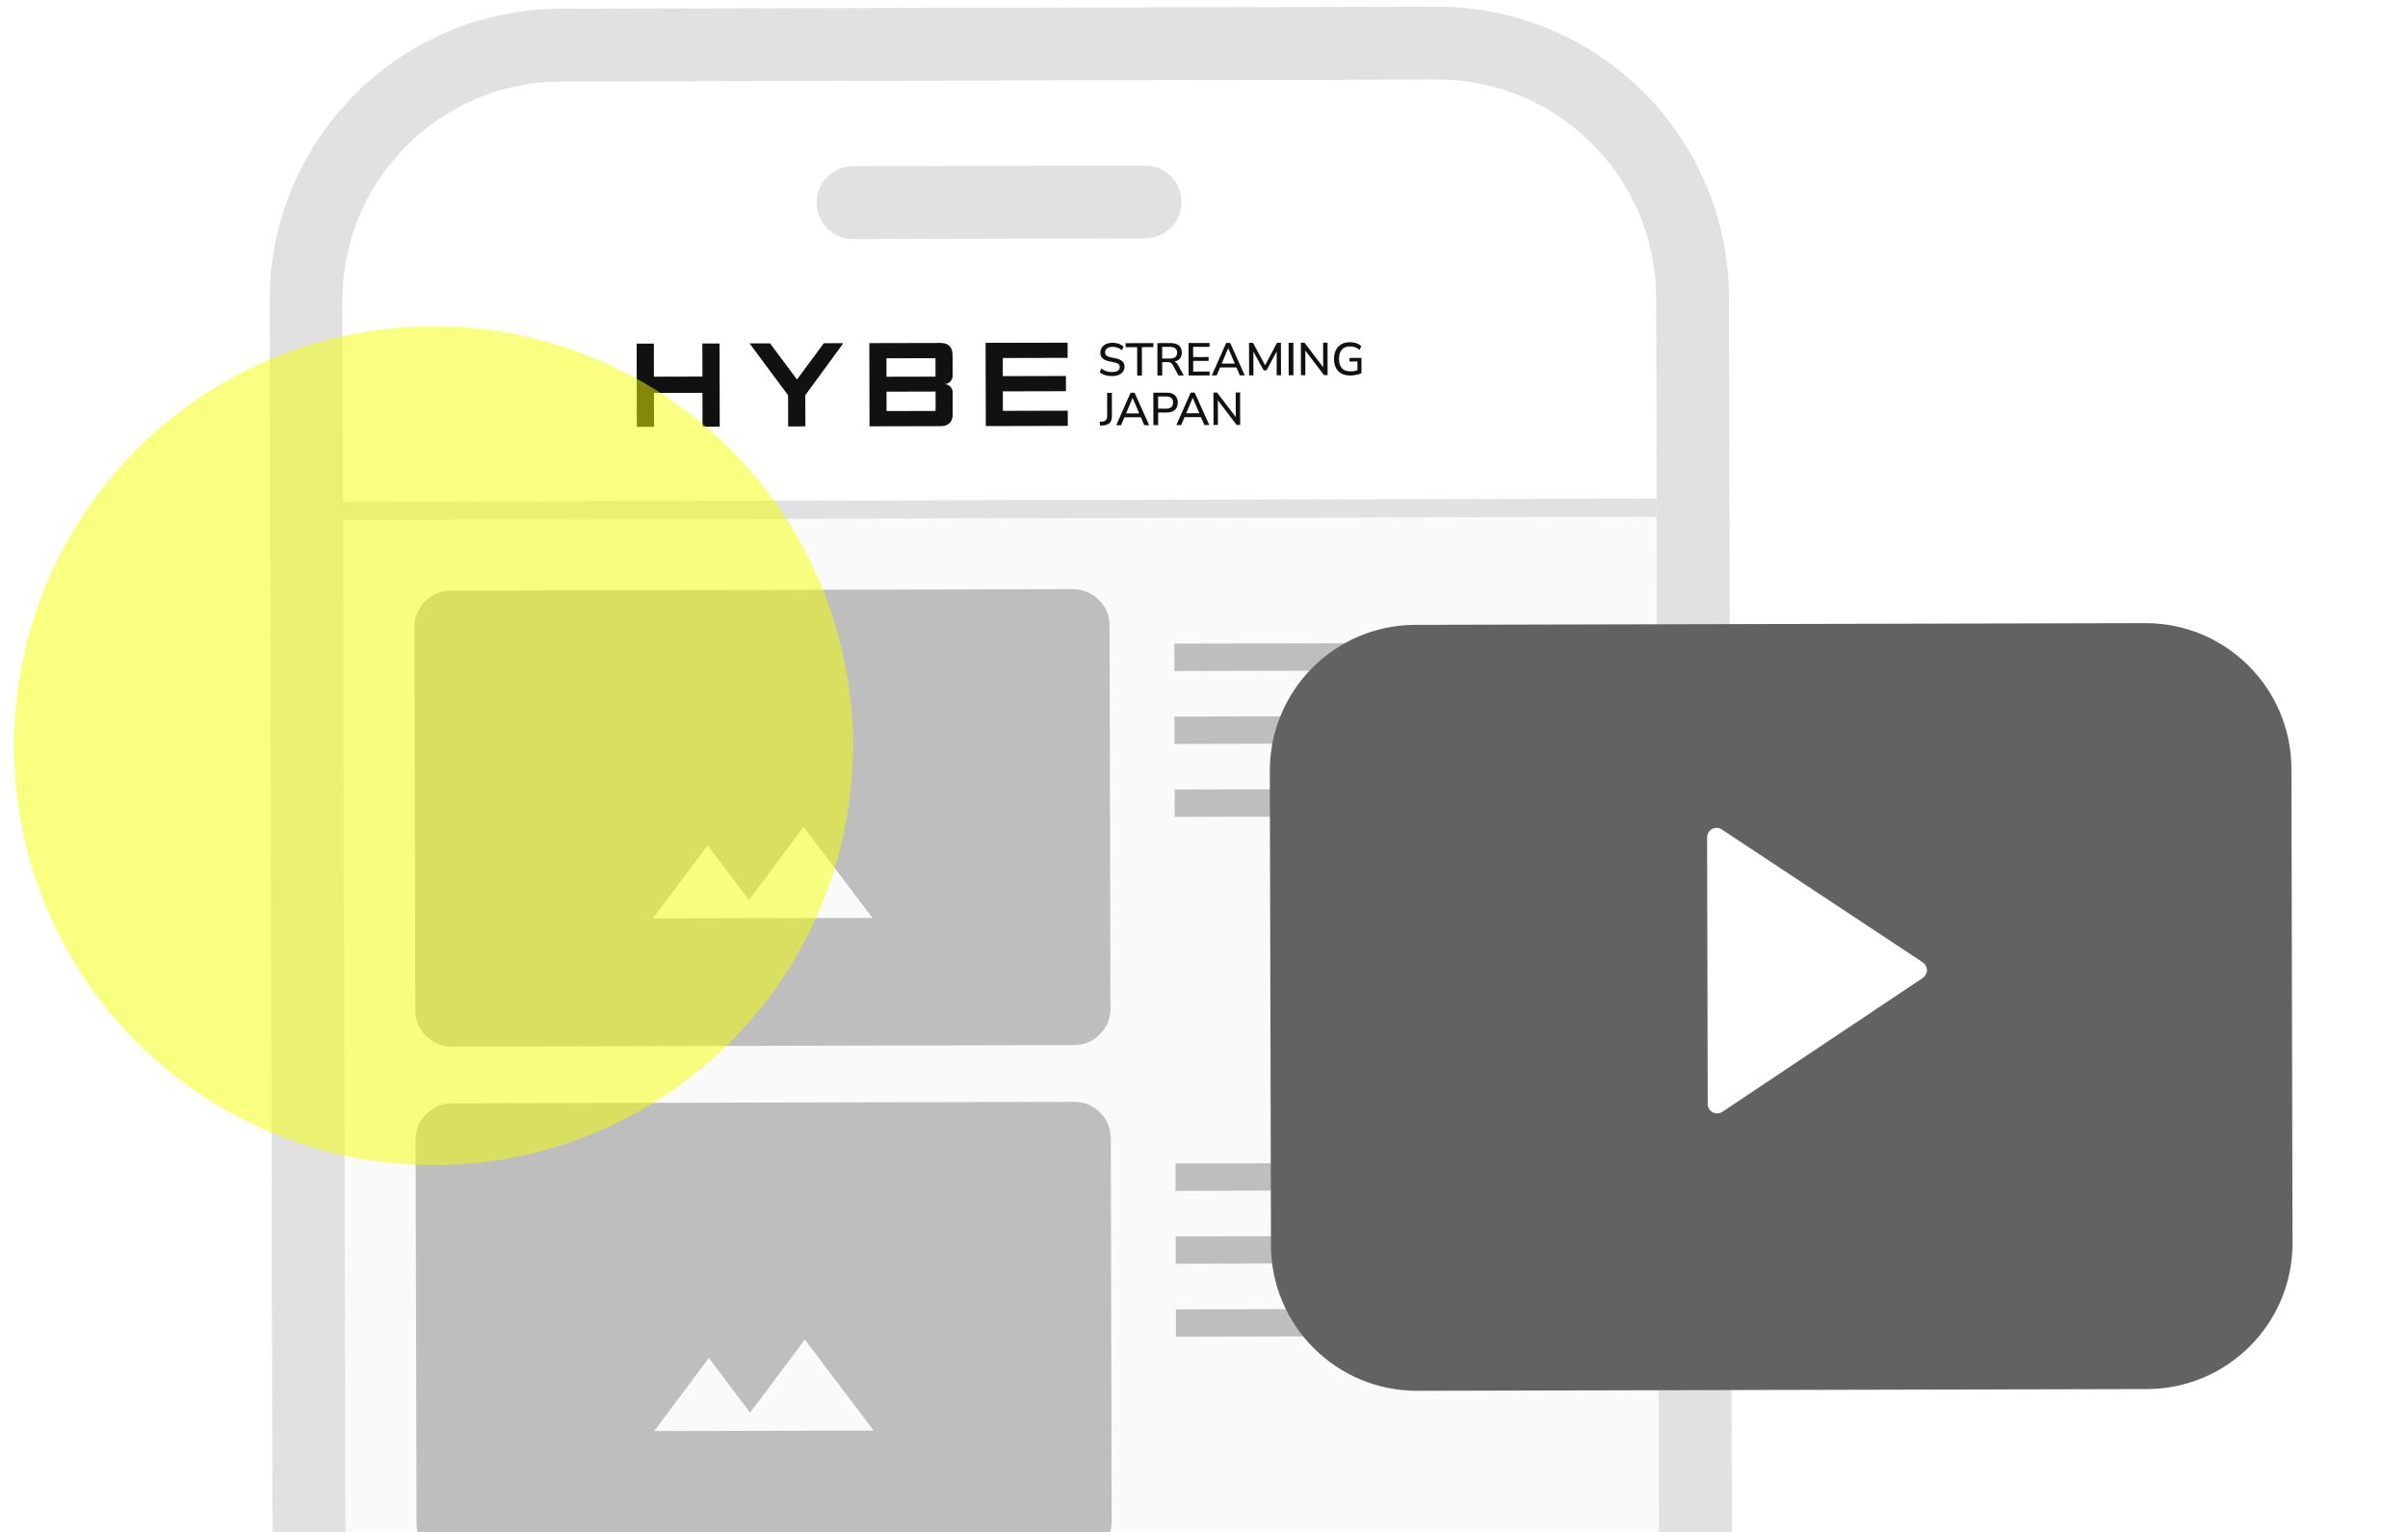 <svg width="132" height="84" viewBox="0 0 132 84" fill="none" xmlns="http://www.w3.org/2000/svg">
<g id="guide icon 3">
<g id="Group 16">
<path id="Rectangle 1315" d="M14.777 16.517C14.757 7.68 21.903 0.5 30.74 0.479L78.74 0.366C87.576 0.345 94.756 7.492 94.777 16.328L94.979 101.864L14.979 102.052L14.777 16.517Z" fill="#E1E1E1"/>
<path id="Rectangle 1316" d="M18.777 16.507C18.762 9.88 24.122 4.495 30.749 4.479L78.749 4.366C85.376 4.35 90.761 9.71 90.777 16.338L90.948 88.74L18.948 88.91L18.777 16.507Z" fill="#FAFAFA"/>
<g id="Group 13">
<line id="Line 8" x1="64.375" y1="36.043" x2="74.823" y2="36.019" stroke="#BEBEBE" stroke-width="1.5"/>
<line id="Line 9" x1="64.384" y1="40.043" x2="85.281" y2="39.994" stroke="#BEBEBE" stroke-width="1.5"/>
<line id="Line 10" x1="64.394" y1="44.043" x2="85.291" y2="43.994" stroke="#BEBEBE" stroke-width="1.5"/>
</g>
<g id="Group 14">
<line id="Line 8_2" x1="64.442" y1="64.548" x2="74.891" y2="64.523" stroke="#BEBEBE" stroke-width="1.5"/>
<line id="Line 9_2" x1="64.451" y1="68.548" x2="85.349" y2="68.499" stroke="#BEBEBE" stroke-width="1.5"/>
<line id="Line 10_2" x1="64.461" y1="72.548" x2="85.359" y2="72.499" stroke="#BEBEBE" stroke-width="1.5"/>
</g>
<g id="Group 15">
<path id="Rectangle 1337" d="M18.776 16.507C18.761 9.88 24.121 4.495 30.748 4.479L78.749 4.366C85.376 4.35 90.761 9.71 90.777 16.338L90.805 28.338L18.805 28.507L18.776 16.507Z" fill="white"/>
<path id="Rectangle 1337 (Stroke)" fill-rule="evenodd" clip-rule="evenodd" d="M90.803 27.338L18.802 27.507L18.805 28.507L90.805 28.338L90.803 27.338Z" fill="#E1E1E1"/>
<g id="logo">
<path id="HYBE" d="M58.526 19.623L54.969 19.631L54.972 20.625L58.431 20.616L58.434 21.451L54.974 21.459L54.976 22.528L58.532 22.519L58.534 23.353L54.039 23.364L54.028 18.799L58.523 18.789L58.526 19.623ZM51.285 21.47L48.597 21.477L48.599 22.54L51.288 22.533L51.285 21.47ZM51.281 19.64L48.592 19.646L48.595 20.658L51.283 20.651L51.281 19.64ZM51.553 18.805C51.987 18.804 52.216 19.032 52.217 19.466L52.22 20.61C52.22 20.857 52.016 21.062 51.763 21.063C52.019 21.062 52.221 21.267 52.222 21.513L52.225 22.703C52.226 23.136 51.998 23.366 51.564 23.367L47.665 23.376L47.654 18.814L51.553 18.805ZM45.161 18.82L46.23 18.818L44.144 21.671L44.148 23.381L43.205 23.383L43.201 21.673L41.09 18.83L42.21 18.827L43.69 20.808L45.161 18.82ZM38.505 20.648L38.501 18.836L39.443 18.834L39.454 23.395L38.511 23.398L38.507 21.54L35.848 21.546L35.853 23.404L34.91 23.406L34.899 18.844L35.842 18.842L35.846 20.655L38.505 20.648Z" fill="#111111"/>
<path id="STREAMING" fill-rule="evenodd" clip-rule="evenodd" d="M60.7 20.599C60.784 20.614 60.872 20.621 60.965 20.621C61.104 20.621 61.224 20.599 61.325 20.557C61.426 20.513 61.504 20.452 61.56 20.375C61.615 20.296 61.643 20.205 61.642 20.102C61.642 19.979 61.601 19.881 61.518 19.807C61.435 19.733 61.31 19.679 61.142 19.644L60.874 19.589C60.768 19.567 60.692 19.535 60.646 19.494C60.601 19.451 60.578 19.395 60.578 19.325C60.578 19.262 60.593 19.208 60.625 19.163C60.659 19.117 60.706 19.082 60.767 19.056C60.829 19.031 60.901 19.018 60.983 19.018C61.088 19.018 61.182 19.034 61.266 19.065C61.351 19.096 61.429 19.142 61.501 19.206L61.587 19.007C61.54 18.961 61.484 18.923 61.42 18.891C61.358 18.859 61.289 18.836 61.215 18.821C61.143 18.804 61.066 18.796 60.986 18.796C60.854 18.796 60.738 18.819 60.637 18.863C60.538 18.906 60.46 18.969 60.403 19.05C60.346 19.131 60.318 19.225 60.318 19.333C60.318 19.464 60.357 19.568 60.435 19.645C60.514 19.723 60.634 19.778 60.794 19.811L61.064 19.866C61.139 19.881 61.201 19.9 61.248 19.924C61.295 19.945 61.329 19.972 61.349 20.004C61.371 20.036 61.382 20.075 61.382 20.12C61.383 20.203 61.348 20.27 61.279 20.323C61.212 20.373 61.107 20.399 60.964 20.399C60.883 20.399 60.808 20.393 60.739 20.379C60.67 20.364 60.605 20.343 60.545 20.314C60.484 20.286 60.425 20.25 60.368 20.209L60.285 20.416C60.339 20.459 60.401 20.497 60.47 20.529C60.54 20.559 60.617 20.582 60.7 20.599ZM74.023 20.59C73.829 20.591 73.666 20.555 73.533 20.483C73.4 20.409 73.299 20.304 73.229 20.168C73.162 20.032 73.128 19.87 73.127 19.681C73.127 19.493 73.161 19.33 73.23 19.194C73.3 19.057 73.4 18.952 73.529 18.878C73.66 18.803 73.817 18.766 74.001 18.765C74.085 18.765 74.165 18.773 74.241 18.79C74.317 18.805 74.386 18.828 74.451 18.86C74.516 18.892 74.573 18.931 74.622 18.978L74.529 19.183C74.45 19.116 74.368 19.068 74.282 19.04C74.198 19.01 74.104 18.995 74.001 18.995C73.805 18.995 73.655 19.056 73.553 19.175C73.45 19.293 73.399 19.462 73.4 19.68C73.4 19.904 73.454 20.074 73.56 20.19C73.666 20.306 73.824 20.364 74.032 20.363C74.108 20.363 74.182 20.356 74.255 20.342C74.309 20.331 74.362 20.317 74.413 20.299L74.412 19.822L73.978 19.823L73.978 19.626L74.632 19.625L74.633 20.463C74.585 20.488 74.526 20.51 74.457 20.529C74.39 20.547 74.318 20.562 74.243 20.572C74.168 20.584 74.095 20.59 74.023 20.59ZM71.314 20.574L71.31 18.794L71.509 18.794L72.532 20.137L72.529 18.791L72.771 18.791L72.775 20.57L72.581 20.571L71.553 19.221L71.556 20.573L71.314 20.574ZM70.637 18.796L70.641 20.576L70.903 20.575L70.899 18.795L70.637 18.796ZM68.472 20.581L68.468 18.801L68.687 18.801L69.35 20.028L70.002 18.797L70.217 18.797L70.221 20.577L69.986 20.577L69.983 19.271L69.428 20.306L69.269 20.306L68.706 19.28L68.709 20.58L68.472 20.581ZM67.217 18.804L66.429 20.585L66.694 20.585L66.877 20.15L67.778 20.148L67.966 20.582L68.234 20.581L67.434 18.803L67.217 18.804ZM66.97 19.938L67.324 19.094L67.329 19.094L67.689 19.936L66.97 19.938ZM65.156 20.588L65.152 18.809L66.303 18.806L66.303 19.018L65.405 19.02L65.406 19.578L66.252 19.576L66.252 19.788L65.407 19.79L65.408 20.376L66.307 20.374L66.307 20.586L65.156 20.588ZM63.444 18.813L63.448 20.593L63.71 20.592L63.709 19.857L63.994 19.857C64.043 19.857 64.085 19.861 64.12 19.872C64.157 19.88 64.189 19.897 64.216 19.922C64.245 19.945 64.271 19.979 64.295 20.023L64.604 20.59L64.892 20.589L64.582 20.024C64.542 19.951 64.496 19.897 64.446 19.863C64.425 19.849 64.402 19.837 64.377 19.829C64.424 19.819 64.467 19.805 64.506 19.787C64.597 19.747 64.666 19.688 64.713 19.61C64.76 19.533 64.783 19.44 64.783 19.332C64.782 19.166 64.73 19.037 64.625 18.947C64.521 18.856 64.373 18.811 64.181 18.811L63.444 18.813ZM64.14 19.659L63.708 19.66L63.707 19.022L64.138 19.021C64.266 19.02 64.363 19.047 64.429 19.101C64.495 19.155 64.528 19.234 64.528 19.338C64.528 19.444 64.495 19.524 64.43 19.578C64.364 19.632 64.268 19.659 64.14 19.659ZM62.339 20.595L62.335 19.035L61.704 19.037L61.703 18.817L63.226 18.813L63.226 19.033L62.595 19.035L62.599 20.595L62.339 20.595Z" fill="#111111"/>
<path id="JAPAN" fill-rule="evenodd" clip-rule="evenodd" d="M60.282 23.124L60.302 23.339L60.484 23.328C60.587 23.32 60.672 23.296 60.741 23.257C60.812 23.218 60.865 23.162 60.9 23.09C60.935 23.017 60.953 22.931 60.952 22.83L60.949 21.537L60.689 21.538L60.692 22.83C60.693 22.887 60.682 22.936 60.662 22.977C60.644 23.017 60.617 23.049 60.582 23.073C60.547 23.095 60.501 23.108 60.446 23.114L60.282 23.124ZM61.188 23.316L61.976 21.535L62.194 21.534L62.993 23.312L62.725 23.313L62.538 22.879L61.636 22.881L61.453 23.316L61.188 23.316ZM62.083 21.825L61.73 22.669L62.448 22.667L62.088 21.825L62.083 21.825ZM63.222 21.532L63.226 23.311L63.488 23.311L63.487 22.619L63.961 22.618C64.091 22.618 64.2 22.597 64.289 22.554C64.378 22.51 64.446 22.448 64.491 22.367C64.538 22.284 64.561 22.186 64.561 22.072C64.561 21.957 64.537 21.86 64.489 21.779C64.444 21.698 64.376 21.637 64.287 21.595C64.198 21.552 64.088 21.53 63.959 21.53L63.222 21.532ZM63.923 22.409L63.486 22.41L63.485 21.741L63.921 21.74C64.048 21.739 64.143 21.768 64.207 21.825C64.273 21.88 64.306 21.963 64.306 22.072C64.306 22.183 64.273 22.267 64.208 22.325C64.144 22.38 64.049 22.408 63.923 22.409ZM64.484 23.309L65.272 21.527L65.489 21.527L66.289 23.304L66.021 23.305L65.833 22.871L64.932 22.873L64.749 23.308L64.484 23.309ZM65.379 21.817L65.025 22.661L65.744 22.659L65.384 21.817L65.379 21.817ZM66.522 23.304L66.517 21.524L66.717 21.524L67.74 22.867L67.737 21.521L67.979 21.521L67.983 23.3L67.789 23.301L66.761 21.951L66.764 23.303L66.522 23.304Z" fill="#111111"/>
</g>
</g>
<path id="Rectangle 1317" d="M44.765 11.115C44.762 10.01 45.656 9.113 46.76 9.11L62.76 9.072C63.865 9.07 64.762 9.963 64.765 11.068C64.767 12.172 63.874 13.07 62.77 13.072L46.77 13.11C45.665 13.113 44.768 12.219 44.765 11.115Z" fill="#E1E1E1"/>
<path id="Vector" d="M24.777 57.387C24.226 57.388 23.753 57.193 23.36 56.802C22.966 56.412 22.768 55.941 22.767 55.391L22.718 34.391C22.716 33.841 22.912 33.37 23.303 32.977C23.695 32.585 24.167 32.388 24.718 32.387L58.814 32.306C59.365 32.305 59.838 32.5 60.231 32.89C60.625 33.281 60.823 33.752 60.824 34.301L60.873 55.301C60.875 55.851 60.679 56.323 60.288 56.715C59.896 57.108 59.424 57.305 58.873 57.306L24.777 57.387ZM35.792 50.361L47.825 50.332L44.053 45.341L41.054 49.348L38.791 46.353L35.792 50.361Z" fill="#BEBEBE"/>
<path id="Vector_2" d="M24.844 85.497C24.292 85.499 23.82 85.304 23.426 84.913C23.032 84.522 22.835 84.052 22.834 83.502L22.784 62.502C22.783 61.952 22.978 61.481 23.37 61.088C23.762 60.696 24.233 60.498 24.785 60.497L58.88 60.417C59.432 60.416 59.904 60.61 60.298 61.001C60.692 61.392 60.889 61.862 60.89 62.412L60.94 83.412C60.941 83.962 60.746 84.433 60.354 84.826C59.962 85.219 59.49 85.415 58.939 85.417L24.844 85.497ZM35.858 78.471L47.892 78.443L44.119 73.452L41.12 77.459L38.857 74.464L35.858 78.471Z" fill="#BEBEBE"/>
</g>
<g id="Group 17">
<g id="Rectangle 1336" filter="url(#filter0_d_317_1197)">
<path d="M69.609 40.281C69.599 35.862 73.172 32.272 77.59 32.262L117.59 32.168C122.008 32.157 125.599 35.73 125.609 40.149L125.67 66.149C125.681 70.567 122.108 74.157 117.689 74.168L77.689 74.262C73.271 74.272 69.681 70.699 69.671 66.281L69.609 40.281Z" fill="#626262"/>
</g>
<path id="Vector_3" d="M105.399 53.627L94.419 60.963C94.341 61.015 94.251 61.045 94.157 61.05C94.063 61.055 93.97 61.034 93.887 60.99C93.805 60.946 93.735 60.88 93.687 60.8C93.638 60.72 93.613 60.628 93.612 60.535L93.578 45.914C93.578 45.82 93.603 45.728 93.651 45.648C93.699 45.568 93.768 45.502 93.851 45.457C93.933 45.413 94.026 45.392 94.12 45.396C94.214 45.4 94.305 45.43 94.383 45.481L105.397 52.766C105.468 52.813 105.526 52.877 105.567 52.952C105.607 53.027 105.628 53.111 105.629 53.196C105.629 53.281 105.608 53.365 105.568 53.44C105.528 53.515 105.47 53.579 105.399 53.627Z" fill="white"/>
</g>
<circle id="Ellipse 12" opacity="0.5" cx="23.764" cy="40.889" r="23" transform="rotate(-0.135 23.764 40.889)" fill="#F5FF00"/>
</g>
<defs>
<filter id="filter0_d_317_1197" x="63.609" y="28.168" width="68.061" height="54.094" filterUnits="userSpaceOnUse" color-interpolation-filters="sRGB">
<feFlood flood-opacity="0" result="BackgroundImageFix"/>
<feColorMatrix in="SourceAlpha" type="matrix" values="0 0 0 0 0 0 0 0 0 0 0 0 0 0 0 0 0 0 127 0" result="hardAlpha"/>
<feOffset dy="2"/>
<feGaussianBlur stdDeviation="3"/>
<feComposite in2="hardAlpha" operator="out"/>
<feColorMatrix type="matrix" values="0 0 0 0 0 0 0 0 0 0 0 0 0 0 0 0 0 0 0.1 0"/>
<feBlend mode="normal" in2="BackgroundImageFix" result="effect1_dropShadow_317_1197"/>
<feBlend mode="normal" in="SourceGraphic" in2="effect1_dropShadow_317_1197" result="shape"/>
</filter>
</defs>
</svg>
